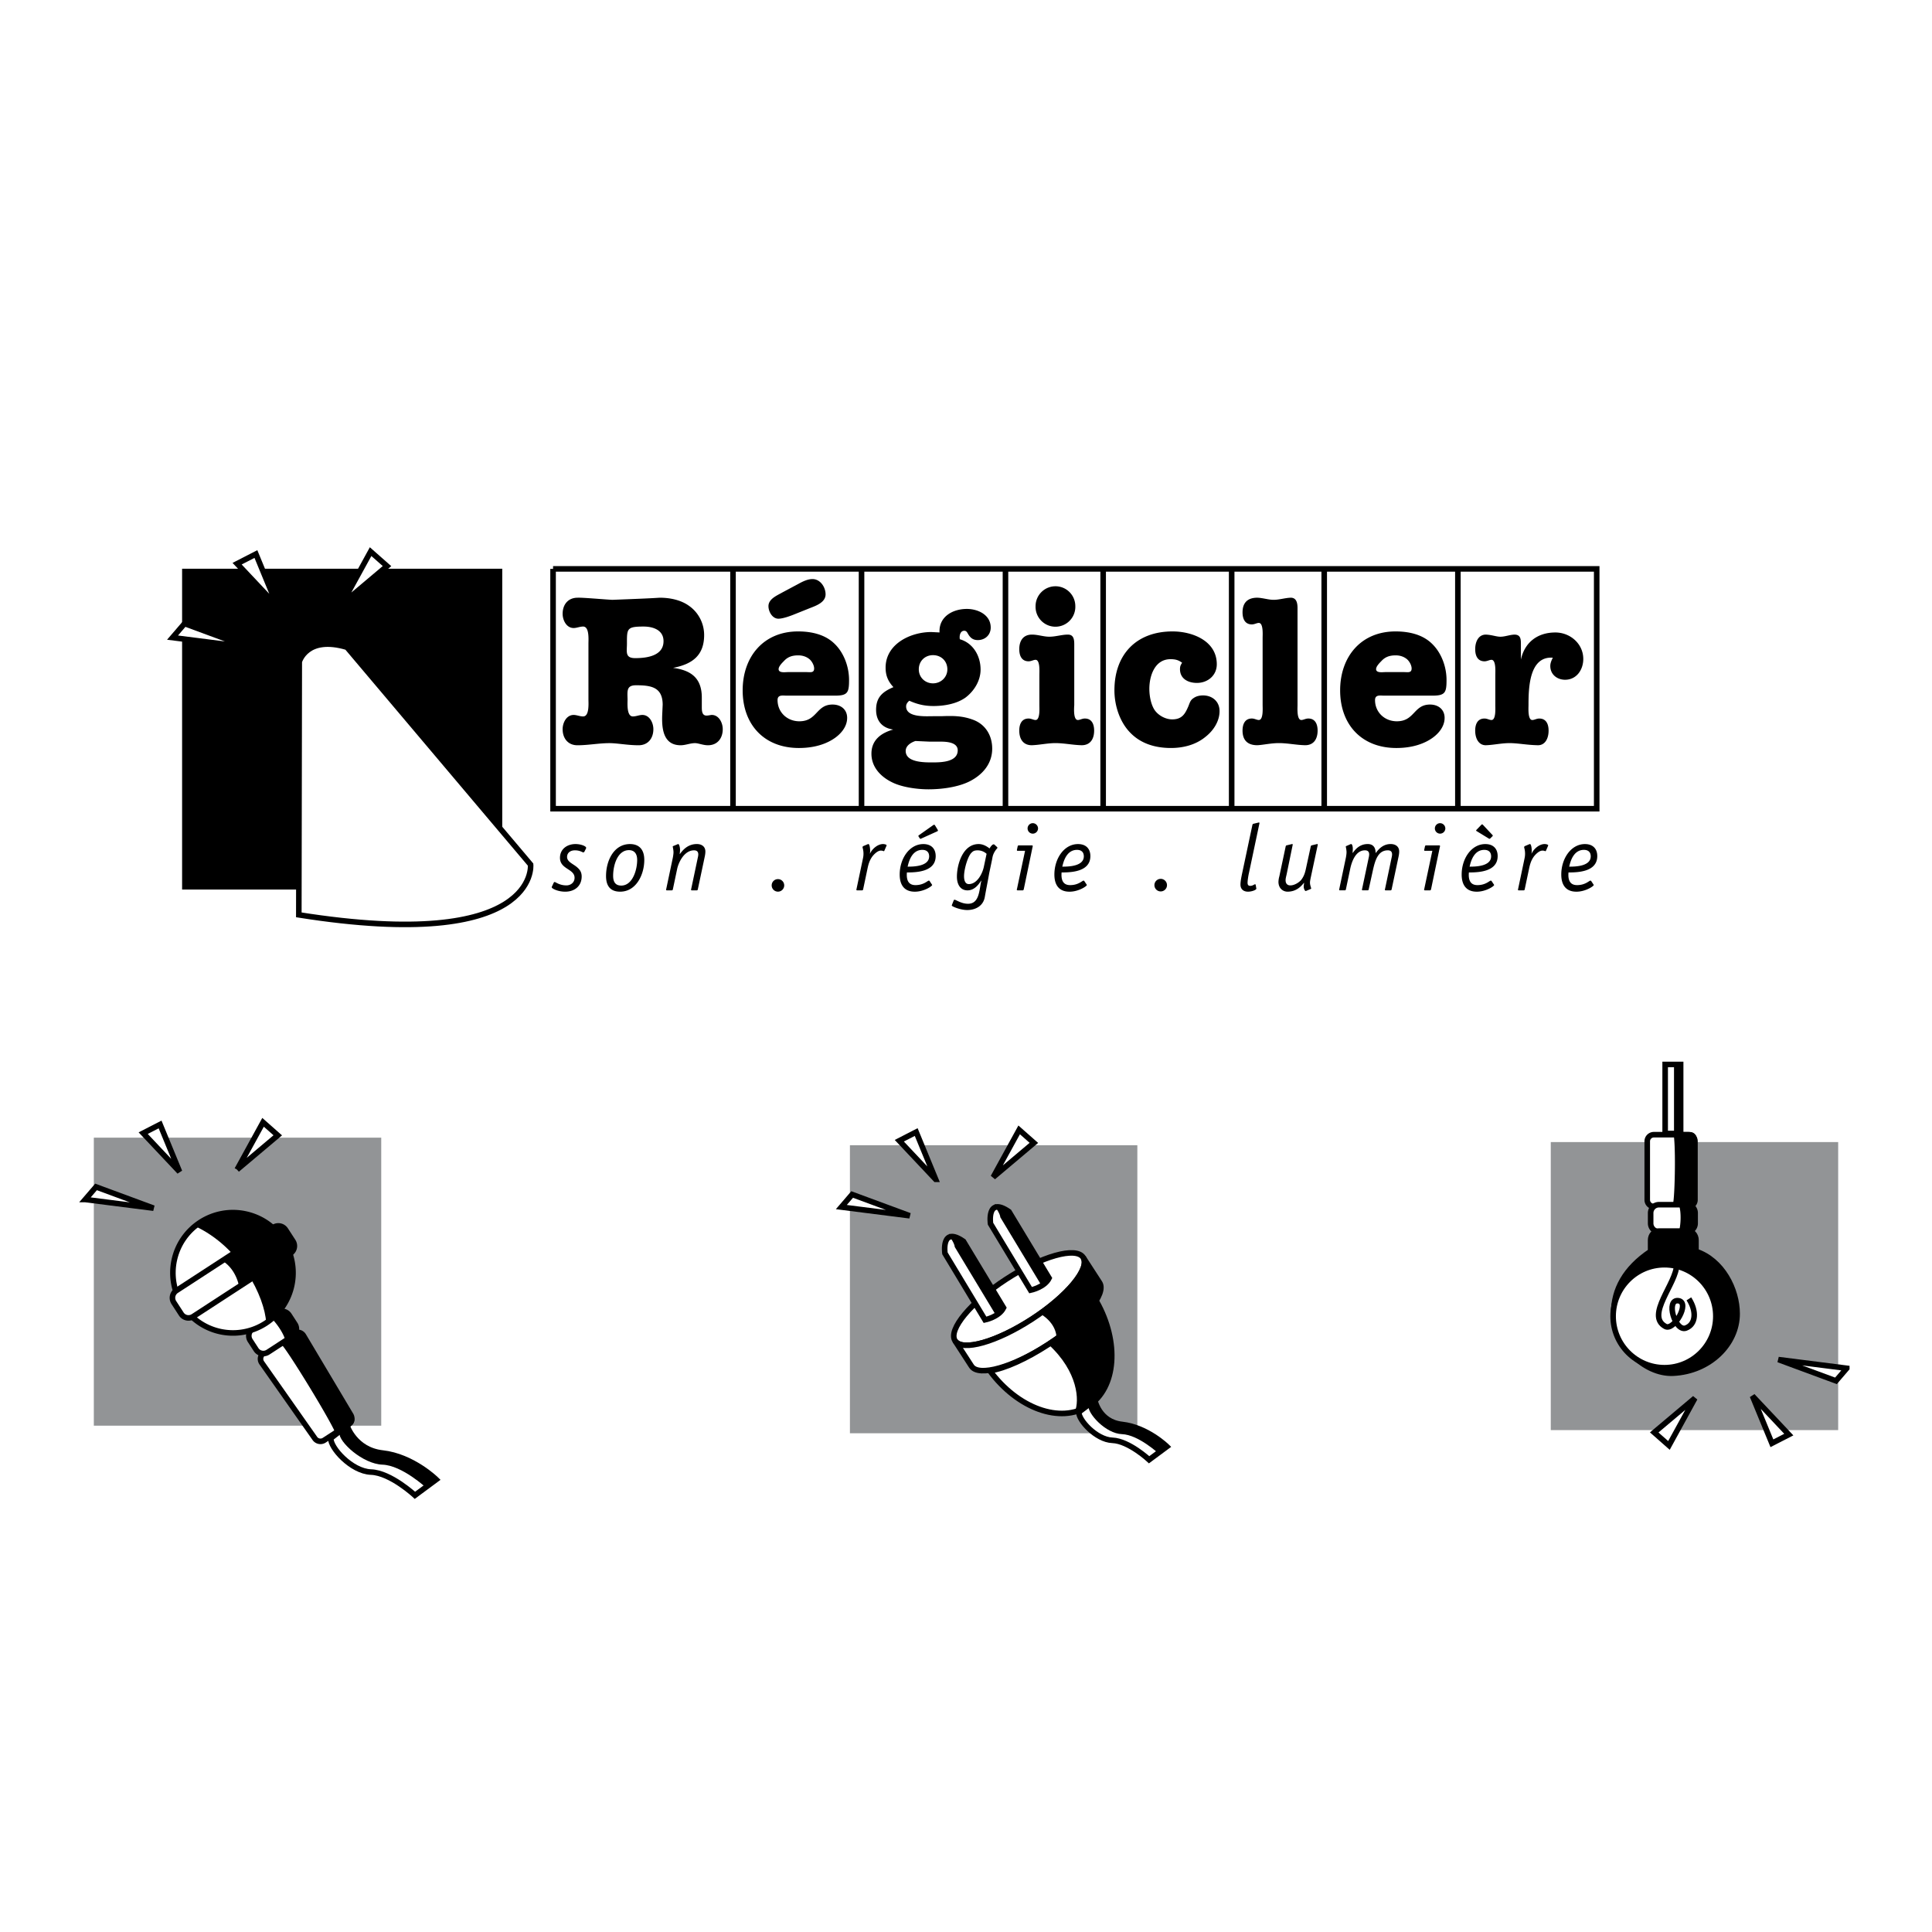 <svg xmlns="http://www.w3.org/2000/svg" width="2500" height="2500" viewBox="0 0 192.756 192.756"><path fill-rule="evenodd" clip-rule="evenodd" fill="#fff" d="M0 0h192.756v192.756H0V0z"/><path d="M70.252 63.356c0-1.163-.57-2.263-1.52-2.919-.823-.592-1.92-.803-2.912-.803-.97.063-1.983.106-4.727.211-.865-.042-2.912-.232-3.461-.211-.971 0-1.498.698-1.498 1.607 0 .634.38 1.417 1.098 1.417.316 0 .612-.147.949-.147.633 0 .528 1.311.528 1.713v5.541c0 .402.105 1.713-.528 1.713-.337 0-.633-.148-.949-.148-.718 0-1.098.782-1.098 1.417 0 .909.527 1.607 1.478 1.607 1.076 0 2.131-.211 3.207-.211.76 0 1.815.211 2.891.211.95 0 1.477-.698 1.477-1.607 0-.635-.38-1.417-1.097-1.417-.317 0-.612.148-.95.148-.633 0-.528-1.311-.528-1.713-.021-.846-.105-1.396.844-1.396 1.478 0 2.659.169 2.659 1.945l-.042.91c-.063 1.354.042 3.13 1.835 3.13.486 0 .95-.211 1.436-.211.337 0 .802.211 1.287.211.95 0 1.477-.698 1.477-1.607 0-.635-.38-1.417-1.097-1.417-.105 0-.316.063-.528.063-.464 0-.464-.529-.464-.867v-.931c0-1.945-1.076-2.728-2.87-2.961 1.879-.36 3.103-1.206 3.103-3.278zm-7.702.846c0-1.48-.021-1.691 1.667-1.691.929 0 1.983.338 1.983 1.459 0 1.48-1.688 1.692-2.828 1.692-1.033-.001-.822-.636-.822-1.46zM83.317 69.404c1.266 0 1.393-.317 1.393-1.564 0-1.333-.527-2.771-1.519-3.68-.95-.888-2.3-1.163-3.566-1.163-3.46 0-5.529 2.538-5.529 5.879 0 3.426 2.153 5.752 5.613 5.752 1.161 0 2.363-.232 3.355-.846.759-.465 1.456-1.227 1.456-2.157 0-.846-.633-1.332-1.456-1.332-1.646 0-1.52 1.67-3.313 1.67-1.224 0-2.174-.909-2.174-2.114 0-.571.528-.444.95-.444h4.79v-.001zm-4.748-2.347c-.232 0-.886.105-.886-.296 0-.275.337-.614.527-.804.401-.444.865-.571 1.435-.571.422 0 .823.127 1.139.401.232.211.443.592.443.909 0 .465-.401.36-.739.36h-1.919v.001zm-.507-7.952c-.506.296-1.393.635-1.393 1.375 0 .529.38 1.248.992 1.248.443 0 1.14-.254 1.562-.423l1.478-.592c.633-.254 1.667-.571 1.667-1.417 0-.719-.528-1.522-1.309-1.522-.485 0-.992.253-1.414.486l-1.583.845zM93.062 71.456c-.696 0-2.658.148-2.658-.973 0-.253.147-.423.316-.571.802.359 1.52.528 2.406.528 1.076 0 2.321-.211 3.208-.846.866-.655 1.499-1.691 1.499-2.792 0-1.354-.74-2.644-2.069-3.024-.063-.317.021-.846.443-.846.232 0 .295.19.401.359.232.381.506.571.949.571.719 0 1.287-.507 1.287-1.248 0-1.269-1.266-1.861-2.384-1.861-1.414 0-2.806.782-2.722 2.347l-.823-.042c-2.068 0-4.558 1.185-4.558 3.553 0 .804.253 1.374.781 1.945-1.097.465-1.73 1.015-1.73 2.263 0 1.121.633 1.819 1.709 1.967-1.203.338-2.173 1.036-2.173 2.411 0 1.374.971 2.347 2.152 2.897.992.465 2.448.656 3.545.656 1.309 0 2.954-.212 4.115-.804 1.288-.656 2.237-1.755 2.237-3.257 0-1.29-.654-2.411-1.9-2.876-1.075-.402-2.003-.402-3.143-.359h-.888v.002zm.021-6.091c.823 0 1.435.592 1.435 1.417 0 .782-.633 1.396-1.435 1.396-.78 0-1.414-.592-1.414-1.396 0-.825.613-1.417 1.414-1.417zm.739 8.628c.57 0 1.73.043 1.73.867 0 1.185-1.688 1.206-2.511 1.206-.78 0-2.68.021-2.68-1.142 0-.528.528-.846.971-.994l1.393.063h1.097zM107.18 64.392c0-.486 0-1.078-.633-1.078-.611 0-1.223.211-1.857.211-.568 0-1.139-.211-1.729-.211-.908 0-1.268.655-1.268 1.459 0 .634.232 1.205.93 1.205.273 0 .484-.148.695-.148.465 0 .381 1.206.381 1.48v3.045c0 .275.084 1.48-.381 1.48-.211 0-.422-.148-.695-.148-.697 0-.93.571-.93 1.205 0 .804.359 1.459 1.246 1.459.76-.021 1.561-.211 2.363-.211.865 0 1.709.19 2.617.211.885 0 1.244-.656 1.244-1.459 0-.634-.232-1.205-.928-1.205-.275 0-.486.148-.697.148-.465 0-.379-1.205-.359-1.48v-5.963h.001zm-1.877-5.9a1.984 1.984 0 0 0-1.984 1.988 1.984 1.984 0 1 0 3.966 0c0-1.1-.885-1.988-1.982-1.988zM117.941 66.126c-.148.211-.213.359-.213.634 0 .973.824 1.375 1.689 1.375 1.076 0 1.982-.74 1.982-1.861 0-2.347-2.447-3.277-4.41-3.277-3.607 0-5.803 2.284-5.803 5.879 0 1.501.527 3.172 1.604 4.25 1.076 1.1 2.533 1.501 4.031 1.501 1.244 0 2.49-.317 3.461-1.121.781-.614 1.393-1.544 1.393-2.559 0-.973-.738-1.565-1.646-1.565-.316 0-.654.063-.928.254-.338.211-.381.444-.527.803-.338.804-.654 1.333-1.625 1.333-.654 0-1.371-.38-1.752-.93-.379-.571-.527-1.438-.527-2.115 0-1.311.549-2.96 2.109-2.96.487 0 .803.084 1.162.359zM129.455 60.691c0-.444-.062-1.058-.676-1.058-.59.021-1.139.211-1.709.211-.527 0-1.055-.19-1.625-.211-1.117 0-1.477.656-1.477 1.459 0 .634.232 1.205.928 1.205.275 0 .486-.148.697-.148.465 0 .379 1.206.379 1.48v6.725c0 .275.086 1.48-.379 1.48-.211 0-.422-.148-.697-.148-.695 0-.928.571-.928 1.205 0 .804.359 1.459 1.477 1.459.549-.021 1.352-.211 2.152-.211.865 0 1.709.19 2.617.211.887 0 1.244-.656 1.244-1.459 0-.634-.232-1.205-.928-1.205-.273 0-.484.148-.697.148-.463 0-.379-1.205-.379-1.48v-9.663h.001zM142.926 69.404c1.268 0 1.395-.317 1.395-1.564 0-1.333-.527-2.771-1.52-3.68-.949-.888-2.301-1.163-3.566-1.163-3.461 0-5.529 2.538-5.529 5.879 0 3.426 2.152 5.752 5.613 5.752 1.16 0 2.363-.232 3.355-.846.76-.465 1.455-1.227 1.455-2.157 0-.846-.633-1.332-1.455-1.332-1.646 0-1.52 1.67-3.312 1.67-1.225 0-2.174-.909-2.174-2.114 0-.571.527-.444.949-.444h4.789v-.001zm-4.746-2.347c-.232 0-.887.105-.887-.296 0-.275.338-.614.527-.804.4-.444.865-.571 1.436-.571.422 0 .822.127 1.139.401.232.211.443.592.443.909 0 .465-.4.36-.738.36h-1.92v.001zM149.186 70.356c0 .275.084 1.48-.381 1.48-.211 0-.422-.148-.697-.148-.695 0-.928.571-.928 1.205 0 .804.359 1.459 1.055 1.459.76-.021 1.562-.211 2.363-.211.865 0 1.711.19 2.85.211.697 0 1.055-.656 1.055-1.459 0-.634-.232-1.205-.928-1.205-.275 0-.486.148-.697.148-.463 0-.379-1.205-.379-1.48 0-1.692.062-4.907 2.426-4.737-.127.253-.252.528-.252.825 0 .846.674 1.375 1.477 1.375 1.139 0 1.814-.994 1.814-2.072 0-1.522-1.309-2.644-2.785-2.644-1.773 0-3.061.973-3.439 2.707v-1.586c0-.486-.043-.909-.654-.909-.486.021-.928.211-1.393.211-.422 0-.844-.19-1.457-.211-.695 0-1.055.655-1.055 1.459 0 .634.232 1.205.928 1.205.275 0 .486-.148.697-.148.465 0 .381 1.206.381 1.48v3.045h-.001z" fill-rule="evenodd" clip-rule="evenodd"/><path d="M55.18 56.756h17.952v23.93H55.18v-23.93zm17.952 0h12.823v23.93H73.132v-23.93zm12.824 0h14.361v23.93H85.956v-23.93zm14.36 0h9.746v23.93h-9.746v-23.93zm9.746 0h12.822v23.93h-12.822v-23.93zm12.823 0h9.232v23.93h-9.232v-23.93zm9.232 0h13.336v23.93h-13.336v-23.93zm13.336 0h13.85v23.93h-13.85v-23.93z" fill="none" stroke="#000" stroke-width=".555" stroke-miterlimit="2.613"/><path d="M58.463 84.661a.184.184 0 0 0 .019-.075c0-.159-.513-.374-1.064-.374-.83 0-1.549.496-1.549 1.374 0 1.15 1.456 1.085 1.456 1.992 0 .468-.383.758-.812.758-.7 0-1.063-.336-1.176-.336-.047 0-.074.028-.103.093l-.149.318c-.009.028-.038.065-.038.112 0 .131.616.44 1.344.44.952 0 1.643-.571 1.643-1.516 0-.393-.149-.645-.411-.879-.401-.374-1.045-.561-1.045-1.066 0-.402.308-.664.784-.664.513 0 .737.205.83.205.066 0 .094-.037.122-.084l.149-.298zM62.853 84.212c-1.605 0-2.388 1.655-2.388 3.188 0 1.113.541 1.562 1.409 1.562 1.586 0 2.407-1.684 2.407-3.17-.001-1.066-.542-1.58-1.428-1.58zm.718 1.589c0 1.02-.476 2.553-1.586 2.553-.578 0-.812-.355-.812-.973 0-1.085.448-2.562 1.577-2.562.476.001.821.281.821.982zM66.468 88.709c-.009.019-.009.047-.009.065 0 .038.028.056.074.056h.485c.075 0 .094-.028.112-.093l.429-2.039c.13-.617.681-1.86 1.688-1.86.28 0 .42.14.42.402 0 .122-.028.252-.057.374l-.653 3.095c-.009.019-.009.047-.009.065 0 .038.028.056.075.056h.485c.075 0 .093-.028.112-.093l.662-3.124c.047-.215.093-.43.093-.655 0-.495-.364-.748-.849-.748-.83 0-1.343.505-1.688.991h-.019c0-.084.028-.234.028-.42 0-.29-.103-.57-.177-.57-.037 0-.075.028-.131.046l-.336.14c-.037.009-.083.038-.083.075.037.188.075.375.075.562 0 .131-.028.336-.065.533l-.662 3.142zM78.241 88.335a.625.625 0 1 0-1.25-.001.625.625 0 0 0 1.25.001zM85.47 88.625c-.028.131-.028.131-.028.149 0 .038.028.056.075.056h.485c.074 0 .093-.028.112-.093l.429-2.039c.084-.402.177-.785.448-1.188.14-.206.541-.645.886-.645.214 0 .233.056.298.056.028 0 .047-.019.065-.065l.187-.43a.206.206 0 0 0 .028-.094c0-.065-.206-.121-.355-.121-.522 0-1.073.467-1.296.944l-.019-.019c.028-.075.028-.159.028-.252 0-.374-.084-.673-.168-.673-.037 0-.093.028-.121.037l-.374.159c-.037.019-.093.057-.093.112 0 .075.093.28.093.655 0 .281-.046.43-.103.71l-.577 2.741zM92.757 87.915c-.019-.028-.047-.056-.084-.056-.131 0-.504.449-1.335.449-.606 0-.867-.364-.867-1.028 0-.075.009-.149.009-.234.821-.009 2.874-.009 2.874-1.636 0-.692-.401-1.197-1.231-1.197-1.39 0-2.36 1.449-2.36 3.039 0 1.038.457 1.712 1.511 1.712.905 0 1.726-.552 1.726-.665 0-.018-.009-.028-.019-.046l-.224-.338zm-2.202-1.45c.103-.458.401-1.674 1.465-1.674.457 0 .681.252.681.645 0 1.029-1.633 1.029-2.146 1.029zm2.958-3.525c.027-.009.065-.047.065-.084 0-.028-.019-.047-.028-.075l-.261-.43c-.019-.028-.056-.065-.084-.065s-.056.009-.084.027l-1.446 1.02c-.028.028-.047.037-.047.065s.009.047.028.075l.103.159c.019.028.046.056.075.056a.128.128 0 0 0 .065-.019l1.614-.729zM98.982 85.745c.047-.243.064-.514.363-.935.066-.103.168-.168.168-.234 0-.028-.02-.046-.037-.065l-.262-.243c-.027-.019-.037-.028-.084-.028-.131 0-.316.252-.4.411-.197-.149-.588-.439-1.092-.439-1.596 0-2.166 2.066-2.166 3.245 0 .813.364 1.375 1.055 1.375.708 0 1.138-.617 1.363-.973l.018.019c-.215.841-.158 2.291-1.325 2.291-.681 0-1.194-.402-1.353-.402-.028 0-.065.028-.075.056l-.159.402c-.009.038-.037.094-.037.122 0 .084.849.448 1.539.448.774 0 1.586-.364 1.754-1.29.111-.645.309-1.627.447-2.413l.283-1.347zm-.83.767c-.16.702-.682 1.693-1.494 1.693-.335 0-.476-.327-.476-.786 0-.673.364-1.992.757-2.356.129-.122.233-.224.606-.224.494 0 .803.271.887.346l-.28 1.327zM102.988 84.651c.018-.103.047-.178.047-.233 0-.065-.02-.075-.15-.075h-1.24c-.066 0-.094.038-.113.103l-.064.299c-.01.038-.01.056-.01.075 0 .037.01.065.074.065h.738l-.803 3.788a.379.379 0 0 0-.02.112c0 .028.039.046.094.046h.494c.094 0 .104-.103.123-.187l.83-3.993zm.578-2.001a.533.533 0 0 0-.523-.523.527.527 0 0 0-.521.523c0 .29.232.523.521.523a.527.527 0 0 0 .523-.523zM108.189 87.915c-.018-.028-.047-.056-.084-.056-.131 0-.504.449-1.334.449-.607 0-.867-.364-.867-1.028 0-.075.008-.149.008-.234.822-.009 2.875-.009 2.875-1.636 0-.692-.402-1.197-1.232-1.197-1.391 0-2.359 1.449-2.359 3.039 0 1.038.457 1.712 1.512 1.712.904 0 1.725-.552 1.725-.665 0-.018-.01-.028-.018-.046l-.226-.338zm-2.201-1.45c.102-.458.4-1.674 1.465-1.674.457 0 .68.252.68.645 0 1.029-1.633 1.029-2.145 1.029zM116.43 88.335a.627.627 0 1 0-1.253.001.627.627 0 0 0 1.253-.001zM125.281 88.289c-.008-.046-.027-.065-.064-.065-.074 0-.232.159-.477.159-.168 0-.27-.075-.27-.309 0-.215.074-.702.131-.944l1.055-4.994c0-.047 0-.075-.066-.075-.037 0-.064.019-.084.019l-.467.112c-.064.019-.084.094-.094.149l-1.016 4.788c-.037.187-.168.757-.168 1.122 0 .467.307.711.756.711.373 0 .83-.169.83-.309 0-.028-.02-.075-.02-.103l-.046-.261zM131.473 84.287c0-.047.01-.075-.064-.075-.039 0-.066.019-.084.019l-.467.112c-.066.019-.084.094-.094.15l-.43 1.982c-.094.431-.168.86-.504 1.3-.158.206-.635.561-1.092.561-.316 0-.475-.196-.475-.523 0-.168.064-.402.102-.571l.607-2.955c.008-.047.008-.075-.066-.075-.037 0-.064.019-.084.019l-.467.112c-.064.019-.084.094-.092.15l-.625 2.945a2.324 2.324 0 0 0-.086.542c0 .664.467.982.906.982.811 0 1.297-.449 1.633-.879l.02.019c-.01.084-.039.224-.039.355 0 .206.113.439.197.439.037 0 .074-.028.131-.046l.336-.141c.037-.009.082-.037.082-.075-.055-.197-.121-.374-.121-.57 0-.15.039-.309.066-.458l.71-3.319zM138.18 88.709c-.01.019-.01.047-.01.065 0 .038.027.056.074.056h.486c.074 0 .092-.028.111-.093l.662-3.124c.047-.215.094-.43.094-.655 0-.495-.363-.748-.85-.748-.709 0-1.156.439-1.482.888h-.02c0-.636-.336-.888-.783-.888-.738 0-1.186.439-1.494.888h-.018c0-.122.018-.234.018-.421 0-.234-.064-.467-.168-.467-.037 0-.074.028-.131.046l-.316.14c-.037.009-.084.038-.084.075.037.188.074.375.074.562 0 .131-.027.336-.064.533l-.662 3.142c-.01.019-.01.047-.01.065 0 .038.027.056.074.056h.484c.076 0 .094-.028.113-.093l.428-2.039c.131-.617.496-1.86 1.475-1.86.281 0 .42.14.42.402 0 .122-.027.252-.055.374l-.654 3.095c-.01.019-.01.047-.01.065 0 .038.029.056.076.056h.484c.074 0 .094-.028.111-.093l.42-1.908c.225-1.01.514-1.991 1.494-1.991.279 0 .42.14.42.402 0 .122-.027.252-.057.374l-.65 3.096zM143.623 84.651c.018-.103.047-.178.047-.233 0-.065-.02-.075-.15-.075h-1.24c-.064 0-.094.038-.111.103l-.066.299c-.01.038-.01.056-.01.075 0 .037.01.065.076.065h.736l-.803 3.788a.38.38 0 0 0-.018.112c0 .028.037.046.092.046h.496c.092 0 .102-.103.121-.187l.83-3.993zm.578-2.001a.533.533 0 0 0-.521-.523.527.527 0 0 0-.523.523.52.52 0 1 0 1.044 0zM148.824 87.915c-.018-.028-.045-.056-.084-.056-.129 0-.504.449-1.334.449-.605 0-.867-.364-.867-1.028 0-.075.01-.149.01-.234.82-.009 2.873-.009 2.873-1.636 0-.692-.4-1.197-1.23-1.197-1.391 0-2.361 1.449-2.361 3.039 0 1.038.457 1.712 1.512 1.712.904 0 1.727-.552 1.727-.665 0-.018-.01-.028-.02-.046l-.226-.338zm-2.201-1.45c.104-.458.4-1.674 1.465-1.674.457 0 .682.252.682.645 0 1.029-1.633 1.029-2.147 1.029zm2.277-3.03c.018-.019.037-.046.037-.074 0-.028-.029-.038-.029-.047l-.961-1.028c-.018-.019-.047-.038-.074-.038-.037 0-.084.038-.102.065l-.459.478c-.018.019-.037.037-.037.065 0 .028.02.046.037.056l1.223.748c.01.01.047.028.066.028.037 0 .074-.028.092-.047l.207-.206zM151.477 88.625c-.029.131-.029.131-.029.149 0 .038.029.056.076.056h.484c.074 0 .094-.028.111-.093l.43-2.039c.084-.402.178-.785.447-1.188.141-.206.543-.645.887-.645.215 0 .234.056.299.056.029 0 .047-.019.066-.065l.186-.43a.197.197 0 0 0 .029-.094c0-.065-.207-.121-.355-.121-.523 0-1.074.467-1.297.944l-.02-.019c.029-.075.029-.159.029-.252 0-.374-.084-.673-.168-.673-.037 0-.094.028-.121.037l-.375.159c-.037.019-.092.057-.092.112 0 .075.092.28.092.655 0 .281-.045.43-.102.71l-.577 2.741zM158.764 87.915c-.02-.028-.047-.056-.086-.056-.129 0-.504.449-1.334.449-.605 0-.867-.364-.867-1.028 0-.075.01-.149.01-.234.82-.009 2.873-.009 2.873-1.636 0-.692-.4-1.197-1.23-1.197-1.391 0-2.361 1.449-2.361 3.039 0 1.038.457 1.712 1.512 1.712.904 0 1.727-.552 1.727-.665 0-.018-.01-.028-.02-.046l-.224-.338zm-2.203-1.45c.102-.458.4-1.674 1.465-1.674.457 0 .682.252.682.645-.001 1.029-1.634 1.029-2.147 1.029zM18.168 56.74H50.11v32.012H18.168V56.74z" fill-rule="evenodd" clip-rule="evenodd"/><path d="M29.858 66.022s.721-2.649 4.761-1.445l18.32 21.687s.916 8.819-23.126 5.011l.045-25.253zM17.213 63.614l7.599.963-6.397-2.362-1.202 1.399zM27.695 60.529l-4.039-4.289 1.877-.963 2.162 5.252zM34.092 60.289l2.884-5.253 1.637 1.444-4.521 3.809z" fill-rule="evenodd" clip-rule="evenodd" fill="#fff" stroke="#000" stroke-width=".555" stroke-miterlimit="2.613"/><path fill-rule="evenodd" clip-rule="evenodd" fill="#929496" d="M183.395 142.682h-28.674v-28.737h28.674v28.737z"/><path fill-rule="evenodd" clip-rule="evenodd" fill="#fff" stroke="#000" stroke-width=".555" stroke-miterlimit="2.613" d="M184.252 136.512l-6.82-.866 5.742 2.122 1.078-1.256zM174.842 139.279l3.627 3.852-1.686.865-1.941-4.717zM169.1 139.496l-2.588 4.715-1.471-1.297 4.059-3.418z"/><path d="M166.09 120.193h.803c.457 0 .826.371.826.828v1.033a.827.827 0 0 1-.826.828h-.803c0 .001.361-2.798 0-2.689z" fill-rule="evenodd" clip-rule="evenodd"/><path fill-rule="evenodd" clip-rule="evenodd" fill="#fff" stroke="#000" stroke-width=".555" stroke-miterlimit="2.613" d="M166.133 106.201h1.545v6.889h-1.545v-6.889z"/><path fill-rule="evenodd" clip-rule="evenodd" d="M167.016 106.201h.662v6.889h-.662v-6.889z"/><path d="M165.006 113.209h3.441a.66.66 0 0 1 .66.662v5.84a.661.661 0 0 1-.66.662l-3.441-.002a.66.66 0 0 1-.66-.66v-5.842a.66.66 0 0 1 .66-.66z" fill-rule="evenodd" clip-rule="evenodd" fill="#fff" stroke="#000" stroke-width=".555" stroke-miterlimit="2.613"/><path d="M166.912 112.945h1.713c.365 0 .66.297.66.662v5.842a.661.661 0 0 1-.66.662h-1.713c.205-.724.309-6.531 0-7.166z" fill-rule="evenodd" clip-rule="evenodd"/><path d="M165.51 120.193h2.789c.455 0 .824.371.824.828v1.033a.826.826 0 0 1-.824.828h-2.789a.826.826 0 0 1-.824-.828v-1.033c0-.457.369-.828.824-.828z" fill-rule="evenodd" clip-rule="evenodd" fill="#fff" stroke="#000" stroke-width=".555" stroke-miterlimit="2.613"/><path d="M167.496 120.193h.803c.455 0 .824.371.824.828v1.033a.826.826 0 0 1-.824.828h-.803c.182-.495.285-1.944 0-2.689z" fill-rule="evenodd" clip-rule="evenodd"/><path d="M164.682 124.85v-1.125c0-.496.361-.9.807-.9h2.912c.445 0 .807.404.807.9v1.125c2.621.873 4.105 3.783 4.105 6.223 0 3.053-2.748 5.756-6.371 5.93-2.942.14-5.942-2.952-5.942-6.007 0-2.332 1.133-4.439 3.682-6.146z" fill-rule="evenodd" clip-rule="evenodd" stroke="#000" stroke-width=".555" stroke-miterlimit="2.613"/><path d="M160.941 131.318c0-2.836 2.293-5.135 5.123-5.135s5.125 2.301 5.125 5.137-2.293 5.135-5.123 5.135-5.125-2.301-5.125-5.137z" fill-rule="evenodd" clip-rule="evenodd" fill="#fff" stroke="#000" stroke-width=".555" stroke-miterlimit="2.613"/><path d="M167.279 126.184c0 1.844-3.148 5.07-1.117 6.158.848.453 2.471-2.379 1.311-2.566-1.332-.217-.359 3.133.732 2.723 1.006-.377 1.082-1.684.295-2.912" fill="none" stroke="#000" stroke-width=".555" stroke-miterlimit="2.613"/><path fill-rule="evenodd" clip-rule="evenodd" fill="#929496" d="M84.797 114.26h28.676v28.736H84.797V114.26z"/><path fill-rule="evenodd" clip-rule="evenodd" fill="#fff" stroke="#000" stroke-width=".555" stroke-miterlimit="2.613" d="M83.941 120.43l6.821.865-5.743-2.121-1.078 1.256zM93.35 117.66l-3.626-3.849 1.685-.866 1.941 4.715zM99.094 117.443l2.588-4.714 1.468 1.296-4.056 3.418zM95.287 133.77c-.712-1.098 1.571-3.852 5.1-6.146 3.529-2.297 6.967-3.27 7.68-2.17.711 1.098-1.572 3.852-5.102 6.148s-6.966 3.267-7.678 2.168z"/><path d="M108.068 125.451l1.639 2.529c.713 1.098-1.576 3.854-5.105 6.15s-6.967 3.268-7.678 2.17l-1.639-2.529c.712 1.098 4.149.127 7.679-2.17s5.817-5.05 5.104-6.15z" fill-rule="evenodd" clip-rule="evenodd" fill="#fff" stroke="#000" stroke-width=".555" stroke-miterlimit="2.613"/><path d="M109.4 129.844c2.289 4.057 1.977 8.607-.811 10.424-2.791 1.814-7.066.242-9.832-3.508 1.49-.221 3.645-1.197 5.844-2.629 2.172-1.412 3.977-3.02 4.799-4.287z" fill-rule="evenodd" clip-rule="evenodd" fill="#fff" stroke="#000" stroke-width=".555" stroke-miterlimit="2.613"/><path d="M109.229 139.678s.404 2.182 2.723 2.439c2.51.281 4.471 2.207 4.471 2.207l-1.775 1.316s-2.023-1.879-3.658-1.938c-1.635-.057-3.412-2.047-3.35-2.818l1.589-1.206z" fill-rule="evenodd" clip-rule="evenodd" fill="#fff" stroke="#000" stroke-width=".555" stroke-miterlimit="2.613"/><path d="M108.068 125.451l1.639 2.529c.875 2.195-4.289 5.619-4.289 5.619.012-1.68-1.641-2.527-1.639-2.527 3.012-1.945 4.176-3.578 4.289-5.621z" fill-rule="evenodd" clip-rule="evenodd"/><path d="M109.4 129.844c4.016 9.117-2.152 10.967-2.152 10.967.441-1.027.352-3.924-2.646-6.68 0 0 3.976-3.02 4.798-4.287z" fill-rule="evenodd" clip-rule="evenodd"/><path d="M109.229 139.678s.404 2.182 2.723 2.439c2.51.281 4.471 2.207 4.471 2.207l-.826.699s-2.021-1.881-3.658-1.938c-1.635-.057-3.412-2.047-3.348-2.818l.638-.589z" fill-rule="evenodd" clip-rule="evenodd"/><path d="M94.278 125.049s-.405-2.766 1.845-1.199l4 6.629c-.453.914-1.846 1.201-1.846 1.201l-3.999-6.631z" fill-rule="evenodd" clip-rule="evenodd" fill="#fff" stroke="#000" stroke-width=".555" stroke-miterlimit="2.613"/><path d="M95.258 124.412c-.068-.801-1.715-2.146.865-.562l4 6.629c-.453.914-.865.562-.865.562l-4-6.629z" fill-rule="evenodd" clip-rule="evenodd"/><path d="M98.824 122.092s-.406-2.768 1.844-1.201l4 6.629c-.453.914-1.844 1.201-1.844 1.201l-4-6.629z" fill-rule="evenodd" clip-rule="evenodd" fill="#fff" stroke="#000" stroke-width=".555" stroke-miterlimit="2.613"/><path d="M99.805 121.453c-.068-.801-1.715-2.146.863-.562l4 6.629c-.453.914-.863.562-.863.562l-4-6.629z" fill-rule="evenodd" clip-rule="evenodd"/><path fill-rule="evenodd" clip-rule="evenodd" fill="#929496" d="M9.361 113.504h28.675v28.736H9.361v-28.736z"/><path fill-rule="evenodd" clip-rule="evenodd" fill="#fff" stroke="#000" stroke-width=".555" stroke-miterlimit="2.613" d="M8.504 119.674l6.821.865-5.742-2.121-1.079 1.256zM17.914 116.904l-3.627-3.849 1.685-.866 1.942 4.715zM23.656 116.689l2.589-4.716 1.469 1.298-4.058 3.418zM32.349 143.691l2.433-1.582a.691.691 0 0 0 .202-.955l-4.716-7.914a.69.69 0 0 0-.953-.203l-3.01 1.961a.691.691 0 0 0-.203.955l5.295 7.537c.206.319.632.41.952.201z"/><path d="M33.547 143.207l1.499-.975a.691.691 0 0 0 .203-.955l-4.717-7.914a.69.69 0 0 0-.953-.203l-1.499.977c.59.515 5.378 8.34 5.467 9.07z" fill-rule="evenodd" clip-rule="evenodd"/><path d="M26.741 134.904l2.44-1.588a.863.863 0 0 0 .253-1.193l-.586-.906a.86.86 0 0 0-1.191-.252l-2.44 1.586a.865.865 0 0 0-.253 1.195l.586.904a.86.86 0 0 0 1.191.254z" fill-rule="evenodd" clip-rule="evenodd" fill="#fff" stroke="#000" stroke-width=".555" stroke-miterlimit="2.613"/><path d="M28.479 133.773l.702-.457a.863.863 0 0 0 .253-1.193l-.586-.906a.86.86 0 0 0-1.191-.252l-.702.457c.439.33 1.35 1.539 1.524 2.351z" fill-rule="evenodd" clip-rule="evenodd"/><path d="M18.22 130.256c-1.803-2.779-1.015-6.498 1.76-8.303s6.485-1.016 8.288 1.766a6.008 6.008 0 0 1-1.76 8.303 5.986 5.986 0 0 1-8.288-1.766z" fill-rule="evenodd" clip-rule="evenodd" fill="#fff" stroke="#000" stroke-width=".555" stroke-miterlimit="2.613"/><path d="M19.375 122.293s5.677-3.695 8.94 1.34c3.263 5.037-1.762 8.307-1.762 8.307-.141-2.51-2.53-7.528-7.178-9.647z" fill-rule="evenodd" clip-rule="evenodd"/><path d="M17.598 128.762l9.702-6.314a.86.86 0 0 1 1.191.254l.74 1.141a.863.863 0 0 1-.253 1.193l-9.703 6.314a.86.86 0 0 1-1.191-.254l-.74-1.141a.863.863 0 0 1 .254-1.193z" fill-rule="evenodd" clip-rule="evenodd" fill="#fff" stroke="#000" stroke-width=".555" stroke-miterlimit="2.613"/><path d="M22.177 125.781l5.124-3.334a.86.86 0 0 1 1.191.254l.74 1.141a.863.863 0 0 1-.253 1.193l-5.123 3.334c-.002 0-.24-1.701-1.679-2.588z" fill-rule="evenodd" clip-rule="evenodd"/><path d="M34.622 142.236s.774 2.424 3.548 2.734c3.007.334 5.355 2.643 5.355 2.643l-2.127 1.576s-2.422-2.252-4.379-2.32c-1.958-.068-4.087-2.451-4.012-3.377l1.615-1.256z" fill-rule="evenodd" clip-rule="evenodd" fill="#fff" stroke="#000" stroke-width=".555" stroke-miterlimit="2.613"/><path d="M34.622 142.236s.774 2.424 3.548 2.734c3.007.334 5.355 2.643 5.355 2.643l-.99.836s-2.421-2.252-4.38-2.32c-1.958-.068-4.376-2.264-4.3-3.188l.767-.705z" fill-rule="evenodd" clip-rule="evenodd"/></svg>
